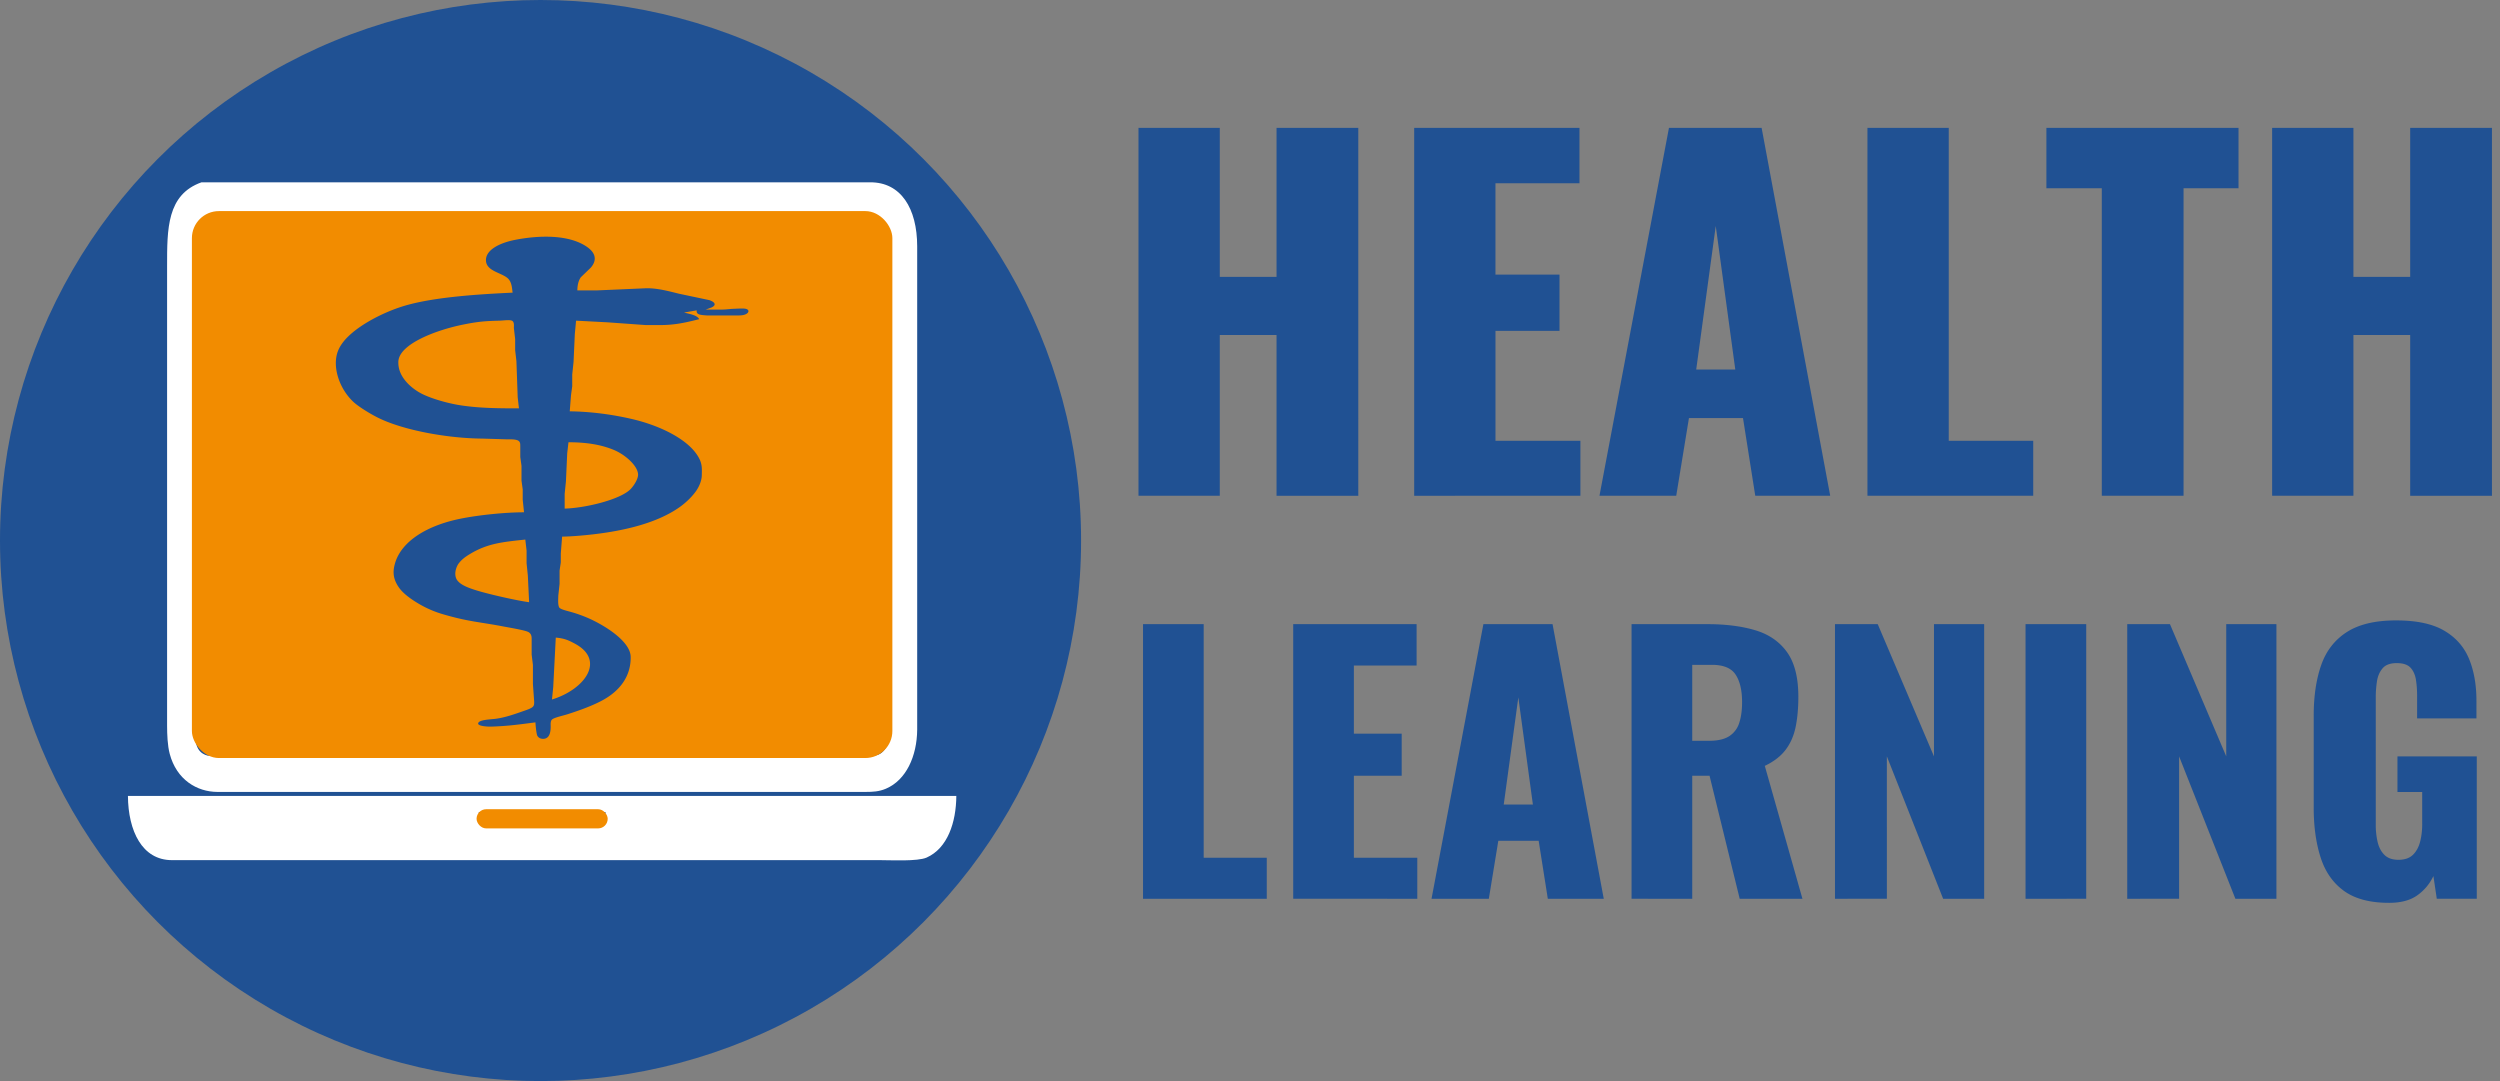 <svg width="185" height="80" viewBox="0 0 185 80" xmlns="http://www.w3.org/2000/svg"><rect x="0" y="0" width="185" height="80" fill="#808080" stroke="none"/><title>health_learning</title><g fill="none" fill-rule="evenodd"><circle fill="#205193" cx="40" cy="40" r="40"/><path d="M90.264 36.686V24.79h4.2v11.897h6.05V9.463h-6.05v11.024h-4.2V9.463h-6.016v27.223zm26.686 0V32.62h-6.285v-8.134h4.739V20.32h-4.74v-6.756h6.218v-4.1H104.65v27.223zm7.091 0 .941-5.747h4l.907 5.747h5.546L130.36 9.463h-6.857l-5.142 27.223zm4.37-9.343h-2.891l1.445-10.62zm22.047 9.343V32.62h-6.251V9.463h-6.016v27.223zm11.125 0V13.933h4.067v-4.47h-14.217v4.47h4.1v22.753zm12.57 0V24.79h4.201v11.897h6.05V9.463h-6.05v11.024h-4.201V9.463h-6.016v27.223zM93.74 66.509v-3.036h-4.667V46.187h-4.49v20.322zm11.14 0v-3.036h-4.693v-6.071h3.538V54.29h-3.538v-5.043h4.642v-3.061h-9.132v20.322zm5.293 0 .702-4.29h2.986l.677 4.29h4.14l-3.789-20.322h-5.118l-3.838 20.322zm3.261-6.975h-2.157l1.079-7.928zm11.792 6.975v-9.107h1.28l2.232 9.107h4.642l-2.785-9.835q1.004-.477 1.543-1.192.54-.714.74-1.693t.2-2.233q0-2.132-.84-3.3-.84-1.166-2.345-1.617t-3.563-.452h-5.595v20.322zm1.254-11.691h-1.254v-5.62h1.455q1.28 0 1.756.727.477.728.477 2.032 0 .904-.213 1.543a1.8 1.8 0 0 1-.74.979q-.528.339-1.48.339m13.147 11.69V55.973l4.165 10.537h3.035V46.187h-3.713v9.785l-4.164-9.785h-3.162v20.322zm14.752 0V46.188h-4.49v20.322zm6.874 0V55.973l4.165 10.537h3.036V46.187h-3.713v9.785l-4.165-9.785h-3.161v20.322zm15.53.302q1.33 0 2.108-.565a3.65 3.65 0 0 0 1.18-1.417l.25 1.68h2.96V55.973h-5.87v2.634h1.831v2.383q0 .677-.15 1.28-.15.602-.527.978-.376.377-1.08.377-.676 0-1.04-.364t-.502-.953a5.6 5.6 0 0 1-.138-1.267V51.63a8 8 0 0 1 .088-1.204q.087-.578.414-.966.326-.39 1.053-.389.703 0 1.017.339.313.34.401.89.088.553.088 1.205v1.656h4.39v-1.305q0-1.78-.552-3.111-.552-1.329-1.844-2.082-1.291-.753-3.55-.753-2.307 0-3.65.866-1.342.865-1.894 2.446-.552 1.58-.552 3.738v6.824q0 2.082.514 3.676.514 1.593 1.731 2.47 1.217.879 3.324.879" fill="#205193" fill-rule="nonzero"/><path d="M14.914 13.491h49.482c2.271-.01 3.473 1.927 3.476 4.735v35.775c-.018 1.956-.812 3.726-2.317 4.364-.514.218-.975.236-1.507.237H16.073c-1.487-.008-3.005-.892-3.515-2.82-.163-.619-.192-1.428-.193-2.078V19.71c0-2.769-.021-5.311 2.549-6.22m.58 2.52c-.378.158-.702.274-.908.747-.148.342-.134.792-.136 1.172v35.477c0 1.061-.178 2.231.928 2.516h49.018c.441-.003.776-.036 1.093-.488.33-.472.296-.996.297-1.583V19.118c0-.664.081-1.962-.214-2.492-.364-.65-1.084-.625-1.64-.614H15.493M9.467 58.9h61.301c-.014 1.967-.652 3.873-2.197 4.56-.668.299-2.674.19-3.481.19H12.712c-2.195-.006-3.226-2.156-3.245-4.75m35.344 1.188h-9.387c.198 1.268.505 1.039 1.043 1.041h6.258c.367 0 1.657.154 1.901-.265.14-.242.135-.456.185-.776" fill="#FFF" fill-rule="nonzero"/><rect fill="#F28C00" x="14.201" y="15.621" width="51.834" height="40.473" rx="2"/><path d="M37.933 21.656c-.047-.335-.057-.814-.386-1.086-.494-.407-1.527-.512-1.584-1.259-.059-.786.95-1.325 2.158-1.562 1.795-.352 3.996-.401 5.324.526.66.46.731.998.277 1.527l-.735.709c-.209.285-.26.675-.263.98h1.41l1.221-.053 2.443-.107c.836-.019 1.686.216 2.443.403l2.25.475c.389.131.564.352.171.54l-.448.162h.94c.535 0 .54-.015 1.033-.056.207-.003.845-.053 1.006 0 .3.067.25.351-.166.452-.163.04-.384.039-.558.035h-2.161c-.488-.033-.799-.055-.752-.377l-.94.164c.468.117.959.191 1.128.49-1.02.252-1.785.436-2.913.437h-1.033l-2.819-.203-2.349-.124-.093.982-.094 2.072-.098.928v.872l-.09.655-.094 1.2c1.548.02 3.071.223 4.51.548 2.254.51 4.435 1.611 5.097 2.997.204.428.172.762.164 1.2-.008.373-.178.799-.418 1.145-.285.41-.741.86-1.223 1.2-1.622 1.149-3.99 1.738-6.44 2.018-.652.075-1.597.16-2.254.164l-.098 1.254v.655l-.09.6v.982l-.094.872c-.002.191-.053.773.096.913.137.128.604.231.844.3a10 10 0 0 1 1.503.558c1.32.629 2.89 1.714 2.912 2.756.025 1.242-.596 2.473-2.254 3.311-.758.383-1.57.67-2.443.951-.294.094-.973.238-1.126.386-.13.126-.093.385-.096.534-.004.226-.012.893-.561.893-.237 0-.373-.122-.432-.24-.065-.13-.134-.814-.134-.98-1.191.155-2.045.278-3.288.315-.271.008-1.125-.038-.924-.305.166-.22.943-.227 1.3-.278.7-.1 1.359-.336 1.972-.55.238-.084.612-.197.75-.338.106-.108.094-.25.096-.372l-.094-1.309V49.2l-.094-.763V47.4c0-.204.03-.47-.236-.626-.227-.135-1.455-.337-1.83-.41-1.765-.341-2.565-.349-4.417-.887a7.9 7.9 0 0 1-1.97-.858c-.543-.33-1.074-.72-1.37-1.146-.446-.641-.476-1.184-.267-1.854.49-1.565 2.334-2.752 4.923-3.255 1.328-.258 3.202-.452 4.603-.454l-.097-.927v-.764l-.09-.654v-1.091l-.09-.655v-.763c-.005-.138.027-.347-.155-.45-.2-.115-.62-.094-.883-.096l-1.785-.054c-2.494-.017-5.8-.598-7.704-1.544-.567-.281-1.445-.816-1.835-1.183-1.05-.99-1.575-2.627-1.125-3.764.196-.498.583-.945 1.084-1.363.966-.807 2.584-1.642 4.13-2.056 2.187-.586 5.305-.777 7.705-.89m.47 8.563-.094-.818-.094-2.672-.094-.818v-.818l-.094-.819c-.003-.138.053-.454-.15-.545-.178-.076-.654-.008-.884 0-1.125.027-1.65.075-2.724.291-1.946.392-4.766 1.43-4.792 2.763-.011.57.213 1.082.687 1.582.288.305.722.628 1.192.844.735.338 1.818.643 2.725.784 1.408.218 2.874.226 4.322.226m3.382 7.418c1.507-.04 4.066-.65 4.853-1.418.275-.27.581-.777.58-1.09-.004-.63-.912-1.46-1.769-1.823-1.016-.429-2.149-.578-3.382-.578l-.094.819-.094 2.072-.094.927zm-2.913 2.291c-1.695.18-2.774.287-4.039 1.036-.423.252-.668.436-.915.764-.234.358-.36.96 0 1.309.283.305.863.507 1.384.666.87.267 2.907.736 3.852.861l-.094-1.963-.094-.928v-.927zm1.973 11.836c2.428-.744 4-2.898 1.69-4.136-.474-.254-.766-.387-1.408-.446l-.188 3.654z" fill="#205193" fill-rule="nonzero"/><rect fill="#F28C00" x="35.266" y="59.882" width="9.704" height="1.42" rx=".71"/></g></svg>